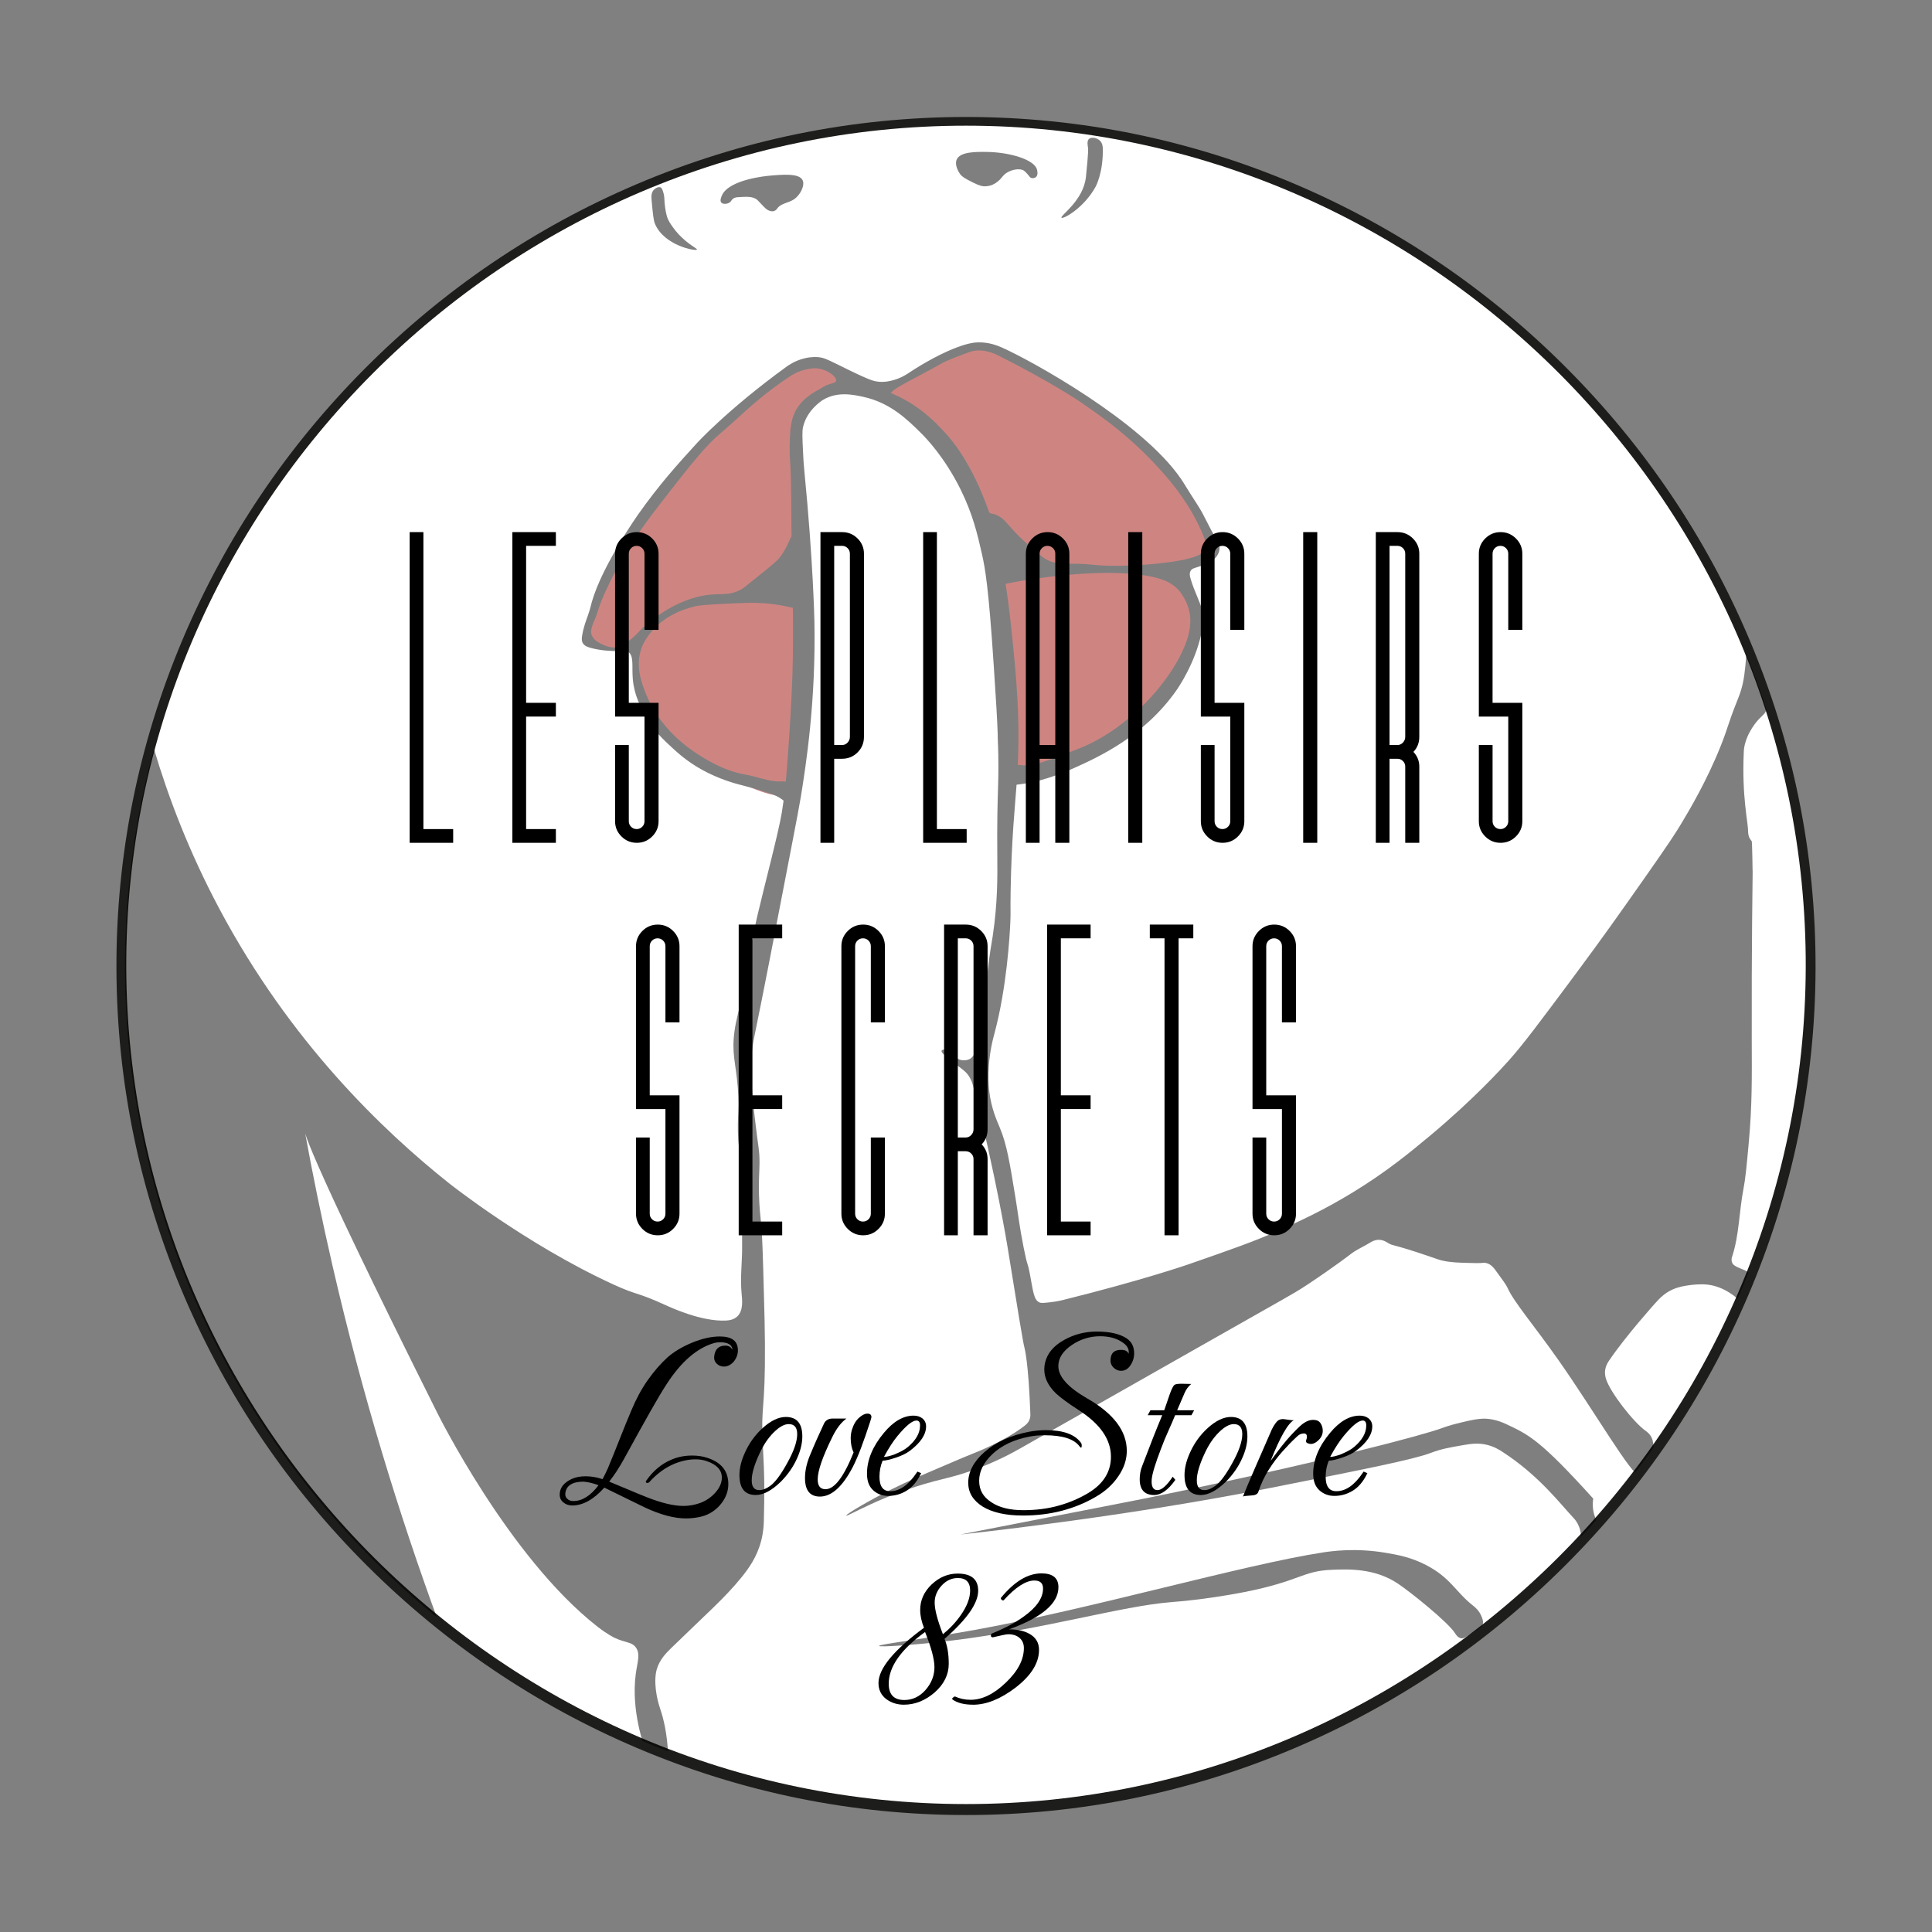 <?xml version="1.0" encoding="UTF-8"?>
<svg id="Calque_2" xmlns="http://www.w3.org/2000/svg" version="1.1" xmlns:xlink="http://www.w3.org/1999/xlink" viewBox="0 0 2048 2048">
  <rect x="0" y="0" width="2048" height="2048" fill="#808080" stroke="none"/>
  <!-- Generator: Adobe Illustrator 29.3.1, SVG Export Plug-In . SVG Version: 2.1.0 Build 151)  -->
  <defs>
    <style>
      .st0 {
        fill: #fff;
      }

      .st1 {
        fill: none;
      }

      .st2 {
        fill: #9e0b04;
      }

      .st3 {
        fill: #1d1d1b;
      }

      .st4 {
        clip-path: url(#clippath);
      }

      .st5 {
        opacity: .5;
      }
    </style>
    <clipPath id="clippath">
      <path class="st1" d="M1915.74,1026.89c-1.58,487.5-403.78,888.28-891.74,888.28S133.83,1514.35,132.26,1026.89c-1.58-489.73,401.73-894.16,891.94-894.05,490.03.11,893.13,404.42,891.55,894.05Z"/>
    </clipPath>
  </defs>
  <g>
    <path class="st3" d="M1024,1924c-120.43,0-237.67-23.87-348.46-70.95-106.89-45.42-203.13-110.34-286.05-192.96-82.92-82.61-148.17-178.58-193.96-285.25-47.45-110.56-71.71-227.61-72.1-347.92-.39-120.81,23.3-238.47,70.42-349.7,45.45-107.3,110.56-203.9,193.53-287.12,83.03-83.28,179.53-148.74,286.82-194.55,111.18-47.47,228.87-71.54,349.8-71.54h.2c120.96.03,238.68,24.13,349.87,71.65,107.25,45.84,203.71,111.3,286.7,194.58,82.92,83.21,148,179.79,193.42,287.06,47.09,111.21,70.77,228.84,70.38,349.62-.39,120.32-24.65,237.38-72.1,347.94-45.79,106.67-111.05,202.65-193.97,285.25-82.92,82.61-179.17,147.53-286.06,192.95-110.79,47.08-228.03,70.95-348.45,70.95ZM1024,152.71c-231.78,0-450.63,91.49-616.29,257.65-165.55,166.06-256.32,384.98-255.57,616.45,1.55,478.87,392.66,868.47,871.86,868.47s870.31-389.59,871.86-868.47l14.36.05-14.36-.05c.75-231.41-89.96-450.29-255.43-616.32-165.61-166.19-384.47-257.74-616.25-257.79h-.19Z"/>
    <path class="st0" d="M1914.16,1025.68c-1.57,486.63-403.06,886.7-890.16,886.7S135.42,1512.27,133.84,1025.68c-1.58-488.86,401.02-892.57,890.35-892.46,489.16.11,891.55,403.71,889.97,892.46Z"/>
    <g class="st4">
      <g class="st5">
        <path class="st2" d="M1268.87,659.05c-3.35-21.34-20.29-47.29-9.22-58.38,5.84-5.86,17-5.08,21.13-14.21,2.39-5.29,1.02-10.79,0-14.21-11.86-39.82-35.34-64.91-35.34-64.91-32.15-34.36-61.64-57.67-71.44-65.3-30.44-23.7-60.34-43.76-96.79-60.3-23.51-10.67-34.29-12.87-45.57-12.07-25.92,1.86-52.14,19.41-58.14,23.59-11.16,7.76-18.8,15.45-33.03,17.28-8.75,1.13-15.81-.49-21.1-1.7-8.84-2.03-12.99-4.64-38.82-17.5-13.56-6.75-15-7.32-17.67-7.68-14.73-2.02-27.42,7.41-33.8,12.29-42.59,32.56-63.76,55.31-63.76,55.31-30.58,32.85-45.86,49.27-59.5,66.52-18.81,23.79-35.88,45.39-50.36,73.29-10.89,20.99-11.29,28.17-21.51,45.32-3.06,5.14-5.12,10.6-9.22,21.51-2.77,7.36-4.14,12.04-2.3,16.9,1.61,4.28,4.95,6.71,7.07,8.26,2.15,1.57,7.5,4.98,17.13,5.57,15.58.95,22.93-6.68,27.27-3.07,3.8,3.15,1.14,11.47.1,16.94-3.52,18.5,5.76,34.56,17.96,55.65,20.76,35.9,53.05,51.86,83.35,66.83,22.18,10.96,51.17,25.29,63.95,14.18,8.11-7.04,6.25-21.31,5.57-27.24-6.76-59.11,15.41-56.79,12.18-155.43-2.71-82.75-12.56-147.24-12.56-147.24-3.38-22.12-8.33-49.82,7.68-72.21,1.19-1.66,17.7-24,45.32-26.12,9.62-.74,20.75.96,39.32,10.9,40.11,21.47,62.84,53.5,67.46,60.16,26.78,38.61,38.33,78.32,45.21,113.43,25.08,128.02-9.04,209.38,23.55,226.12,9.57,4.92,21.5.41,44.96-8.81,66.84-26.25,160.47-92.95,150.93-153.67Z"/>
        <g>
          <path d="M850.87,191.12c2.5,5.54-2.52,15.64-9.22,20.17-5.84,3.95-13.67,4.13-17.57,9.51-.45.62-1.5,2.21-3.46,2.88-2.62.91-5.31-.38-6.34-.86-2.04-.97-3.15-2.17-5.19-4.32-4.04-4.27-6.06-6.41-6.34-6.63-4.79-3.81-10.74-3.45-20.17-2.88-1.68.1-3.46.3-5.19,1.44-2.09,1.37-1.98,2.71-3.74,4.03-2.72,2.04-7.46,2.22-9.12.19-1.71-2.09.14-6.16.82-7.66,7.57-16.66,46.5-20.4,50.65-20.76,13.81-1.21,31.41-2.75,34.86,4.9Z"/>
          <path d="M1014.06,169.29c-2.13,5.17,1.28,12.08,3.98,15.59,2.28,2.95,5.87,4.78,13.06,8.45,7.53,3.84,10.67,4.15,12.52,4.17,3.97.05,7.1-1.11,8.03-1.48.54-.21,2.86-1.16,5.8-3.46,3.46-2.7,4.46-4.67,6.34-6.63,6.16-6.38,17.69-8.27,22.05-4.71.33.27,1.74,1.49,3.3,3.26,2.2,2.5,2.38,3.46,3.75,4.03,1.71.72,4.08.32,5.43-.96,2.28-2.16,1.26-6.43.96-7.68-2.54-10.64-28.78-18.49-53.2-18.82-11.23-.15-28.48-.38-32.02,8.23Z"/>
          <path d="M1161.51,197.74c-12.46,22.82-34.6,34.85-36.3,33.03-1.86-1.99,23.26-17.92,25.93-43.21,2.83-26.86,2.3-30.34,2.3-30.34-.5-3.3-1.47-7.86.96-9.99,2.67-2.34,8.78-1.17,11.93,2.27,2.44,2.66,2.62,6.16,2.66,7.72.71,25.5-7.49,40.52-7.49,40.52Z"/>
          <path d="M738.8,264.58c.66-1.29-13.37-7-25.16-23.24-3.05-4.21-5.45-7.57-6.88-12.74-1.1-3.95-2.42-11.79-2.54-18.5,0,0-.06-3.36-1.52-7.56-1.05-3.03-1.84-3.6-2.3-3.84-2.19-1.14-5.63.62-7.49,2.69-2.8,3.12-2.5,7.53-2.11,11.72,1.26,13.46,1.89,20.2,3.46,24.01,9.63,23.35,43.59,29.38,44.56,27.46Z"/>
        </g>
        <path d="M1292.68,582.61c.68-5.49-2.3-9.95-3.9-12.41-7.07-10.87-11.72-23.18-18.76-34.06-13.08-20.22-14.25-22.85-18.05-28.42-41.61-61.06-160.23-126.32-190.13-139.43-4.72-2.07-13.36-5.53-24.58-5.38-3.5.05-10.05.48-23.05,5.38-23.36,8.8-46.42,24.05-50.52,26.78-2.39,1.6-8.03,5.42-16.32,7.79-2.98.85-8.87,2.47-16.17,1.77-4.5-.43-7.9-1.59-16.09-5.23-9.98-4.44-17.5-8.31-28.81-13.83-10.01-4.89-13.29-6.34-18.44-6.91-1.27-.14-7.12-.73-14.98,1.15-10.03,2.41-16.95,7.3-19.59,9.22-62.24,45.23-94.7,80.88-94.7,80.88-20.23,22.21-39.73,43.63-62.42,75.82,0,0-37.6,53.36-48.76,92.2-.99,3.45-1.57,6.86-3.84,13.44-2.1,6.07-5.13,13.38-6.56,22.98-.34,2.28-.62,4.91.79,7.37,1.71,2.97,4.97,4.11,7.94,4.95,11.48,3.26,23.16,3.48,29.32,3.5,8.22.02,9.07-.31,10.75.77,6.44,4.12,3.83,15.24,4.99,28.81,1.45,16.92,8.04,29.11,13.06,38.41,8.72,16.15,19.4,25.96,29.19,34.95,5.71,5.24,15.64,14.26,30.73,22.66,18.13,10.1,35.56,14.79,40.5,16.05,16,4.08,20.85,5.69,30.56,8.92,5.98,1.99,9.52,3.38,13.44,6.15,5.38,3.79,6.49,6.63,8.45,6.15,4.3-1.05,7.03-16.68.61-22.37-3.01-2.66-7.16-2.39-9.41-2.31-12.88.48-25.26-5.21-37.98-7.33-23.24-3.87-43.96-17.43-51.16-22.15-9.23-6.04-39.84-26.65-54.54-64.53-4.34-11.17-10.89-28.77-4.23-47.24,2.27-6.31,5.31-10.56,7.68-13.83,15.7-21.64,39.77-28.17,47.78-30.22,6.82-1.75,16.79-2.23,36.73-3.19,17.26-.83,26.06-1.26,38.03-.38,27.49,2.01,31.88,7.98,38.03,3.46,5.98-4.4,2.92-25.66-3.46-67.99-.33-2.2-1.21-7.71-3.46-8.07-3.4-.53-5.06,11.46-14.6,23.81-3.17,4.1-10.09,9.71-23.81,20.74-9.83,7.91-14.74,11.86-16.13,12.68-16.24,9.56-24.22,2.56-48.4,8.83-3.12.81-19.63,5.24-36.87,16.9-10.09,6.82-16.07,10.87-22.66,18.05-2.11,2.3-6.39,7.23-13.44,12.29-4.54,3.26-7.18,5.11-11.29,5.86-6.63,1.2-12.15-1.34-16.8-3.49-4.91-2.26-6.95-4.45-8.01-5.83-.83-1.08-2.26-2.98-2.69-5.76-.14-.93-.25-2.45.77-6.15,1.12-4.08,2.26-5.94,3.85-9.9,1.53-3.8,2.19-6.36,2.64-7.78,7.84-24.63,27.75-58.11,27.75-58.11,15.37-25.83,28.96-43.22,56.02-77.85,20.65-26.43,29.42-35.8,34.95-41.48,9.96-10.24,6.31-5.32,39.12-35.36,0,0,21.68-19.85,46.15-35.7,2.1-1.36,7.85-5.01,16.13-6.91,4.18-.96,10.09-2.25,16.9-.38,7.88,2.15,16.27,8.32,15.36,12.29-.8,3.49-8.02,1.89-17,8.74-2.23,1.71-4.15,3.86-7.97,8.16-3.59,4.04-7.27,8.19-10.75,13.83-1,1.62-4.7,7.77-7.68,17.28-2.56,8.17-4.15,17.45-4.27,36.3-.04,6.98.05,25.62,3.89,54.35,1.54,11.53,3.71,27.75,4.99,27.66,1.65-.12,2.35-27-.77-56.08-2.63-24.5-5.24-25.13-4.61-38.03.46-9.39,2.04-41.85,24.2-55.31,11.75-7.14,25.73-6.78,35.34-6.53,2.3.06,12.42.41,23.81,3.84,0,0,44.05,19.82,96.3,93.13,1.42,1.99,2.19,3.1,2.2,3.1,0,0,.01,0,.01,0-.03.01-22.61-53.88-66.54-80.38-8.11-4.89-14.24-7.22-14.69-12.39-.72-8.27,14.06-12.88,56.46-36.59,0,0,6.48-3.62,26.79-10.95,2.37-.86,6.43-2.28,11.81-2.3,4.34-.02,7.88.87,10.08,1.44,5.1,1.32,8.77,3.13,10.06,3.78,58.29,29.33,87.88,49.8,87.88,49.8,20.03,13.86,41.05,28.53,65.28,51.98,2.77,2.68,10.79,10.52,20.58,21.48,11.76,13.18,28.79,33.92,41.48,62.23,5.82,12.97,5.77,16.49,4.7,19.4-1.71,4.67-7.38,11.51-52.81,16.04-8.99.9-17.12,1.46-25.03,1.76-43.24,1.64-38.61-2.34-67.74-1.76-4.97.1-16.06.45-26.12-6.42-.88-.6-1.62-1.17-3.61-2.85-11.27-9.49-22.29-18.77-33.45-31.83-2.85-3.33-6.22-7.5-12.29-10.37-4.72-2.23-5.32-.95-8.23-2.79-6.06-3.82-5.34-10.53-10.98-22.57-2-4.26-4.02-7.54-5.38-9.6,8.42,75.87,13.33,83.61,23.14,99.1.24.38,6.05,9.51,6.05,9.51,0,0,12.74-2.49,13.25-2.59,19.26-3.76,106-17.7,153.55-4.03,4.94,1.42,12.85,4.11,19.88,10.95,0,0,9.27,9.01,12.68,24.2,7.18,31.96-25.44,72.4-33.03,81.81-4.06,5.03-36.69,44.69-83.47,63.13-32.35,12.76-48.53,19.14-60.47,17.91-2.53-.26-11.26-1.37-14.31,3.07-3.77,5.5,1.92,18.43,1.92,18.44,0,0,15.17-2.11,16.52-2.3,11.62-1.65,31.95-7.86,49.55-15.75,25.92-11.62,74.94-33.6,109.35-82.52,2.24-3.18,19.7-28.47,26.63-60.36,2.05-9.43,3.05-14.28,1.92-20.74-1.92-11.01-9.17-23.03-13.44-38.03-.49-1.72-1.46-5.3.32-8.11,1.44-2.27,3.81-2.65,8.51-4.18,6.67-2.17,10.7-3.48,14.21-6.15,1.04-.79,6.85-5.21,7.68-11.91Z"/>
        <path d="M1851.16,692.47c3.84,9.73,7.68,19.46,11.52,29.19,1.62,5.54,3.12,9.97,4.23,13.06,1.1,3.07,1.76,4.99,3.07,8.83,2.16,6.3,2.34,7.04,2.3,8.07-.13,4.17-3.56,6.36-7.68,10.56-1.03,1.05-13.14,13.98-15.75,30.73-.21,1.32-.27,2.27-.38,4.8-2.11,47.07,4.58,73.71,4.61,83.73,0,.93-.04,4.06,1.73,7.3.83,1.52,1.73,2.45,2.03,2.78.69.77.9,35.19,1.05,31.98,0,0-1.25,85.23-.96,178.99.13,39.99.49,69.12-3.26,109.85-2.29,24.78-3.43,37.17-5.57,48.2-4.6,23.75-4.43,48.6-11.98,71.58-.19.57-1.03,2.89-.28,5.5,0,0,.31,1.06.93,2.04,2.45,3.87,13.21,6.04,16.47,9.05,3.23,2.98,3.73,11.07-6.48,32.43-5.27-5.28-18.81-17.46-36.87-19.4-7.82-.84-16.45.25-18.82.58-4.6.64-11.23,1.56-18.01,4.58-9,4-14.28,9.92-18.86,15.01,0,0-30.82,34.22-48.59,60.5-1.21,1.78-3.82,5.75-4.22,11.24-.08,1.1-.21,4.12,1.01,8.02,4.52,14.39,29.12,45.88,42,55.06,1.08.77,4.5,3.11,6.53,7.49.85,1.83,1.11,3.37,1.5,5.65.7,4.05,1.26,7.35.42,11.44-.48,2.33-1.61,7.83-6.34,10.95-1.52,1-3,1.48-4.03,1.73.03,1.3-.11,3.25-1.15,5.19-1.44,2.68-3.82,3.93-4.03,4.03-6.38,3.09-47.29-67.31-84.69-120.61-26.1-37.19-48.03-62.55-54.54-77.4-1.4-3.19-5.22-8.4-12.87-18.82-1.7-2.32-4.73-6.33-9.69-7.49-2.12-.5-3.55-.23-6.29,0-1.99.16-6.24.05-14.74-.19-8.28-.23-16.25-.45-24.97-2.3-3.92-.83-4.7-1.3-16.13-5.19-38.54-13.1-36.48-10.13-42.06-13.64-1.56-.98-5.3-3.46-10.27-3.31-4.16.13-7.21,2.04-8.93,3.11-6.63,4.13-14,7.12-20.17,11.91,0,0-16.56,12.88-45.71,32.26-9.49,6.31-16.42,10.27-27.75,16.71-65.49,37.22-114.87,65.02-140.44,79.65-7.63,4.37-50.36,28.6-135.83,77.06-8.52,4.83-27.87,15.68-55.31,25.06-15.42,5.27-23.38,6.66-36.3,10.08-55.9,14.81-92.73,38.09-93.55,36.49-.66-1.29,23.76-15.81,49.19-28.43,16.31-8.09,30.88-14.34,50.32-22.66,20.51-8.79,30.77-13.18,36.49-15.36,0,0,31.84-12.15,53.49-29.1,1.71-1.34,3.5-3.17,4.61-5.76,1.14-2.67,1.1-5.09,1.07-6.11-2.02-56.13-6.25-70.52-6.25-70.52-1.47-5.01-6.94-38.77-17.86-106.3,0,0-12.58-77.78-36.59-171.12-.58-2.26-1.81-6.79-5.19-11.52-2.92-4.1-5.53-5.65-12.39-10.95-10.76-8.32-16.75-12.94-15.84-14.98.65-1.46,4.86-1.57,8.07-.29,5.37,2.14,5.38,7.13,10.37,9.51,0,0,4.28,2.04,9.79.29,8.13-2.58,10.88-16.37,13.68-35.48,4.75-32.44,5.35-50.87,9.92-80.94,1.3-8.58,1.27-7.17,2.33-14.27,5.46-36.36,5.05-64.53,4.9-84.21-.61-78.5,2.43-71.29.58-126.47-.7-20.92-1.91-39.3-4.32-76.05-5.49-83.63-9.11-103.55-12.68-119.26-4.63-20.42-9.61-41.7-22.47-67.7-17.26-34.87-37.32-55.21-41.77-59.63-15.1-15-33.14-32.46-61.36-38.6-10.91-2.38-27.52-5.99-42.96,3.37-.77.47-17.05,10.66-20.99,28.9-.97,4.48-.66,11.4,0,25.06.42,8.77.63,13.15,1.44,21.32,9.36,94.87,10.66,159.02,10.66,159.02,1.72,85-9.1,153.69-14.4,186.39-1.49,9.17-4.45,24.55-10.37,55.31-19.18,99.59-29.25,151.9-38.56,197.04-.6,2.92-1.51,7.29-2.35,13.26-2.19,15.5-2.47,31.23,2.3,73.17,3.81,33.48,5.31,34.97,5.19,49.55-.09,10.57-.94,17.19-.58,32.26.34,14.22,1.46,23.57,2.3,32.26,1.29,13.23,1.82,32.83,2.88,72.02.7,25.73,1.05,38.6,1.15,54.73.47,71.68-4.53,65.6-2.3,106.01,2.11,38.35,1.79,52.65,1.15,81.24-.09,4.23-.32,12.07-2.88,21.89-4.5,17.24-13.25,29.3-21.32,39.18-17.72,21.68-35.57,36.98-73.27,73.64-6.26,6.09-12.8,12.6-16.03,23.16-.3.98-.56,1.94-.75,3.01-2.99,16.63,3.25,35.73,4.2,38.48,3.74,10.79,7.57,26.57,8.64,49.55-4.53-1.26-9.14-2.6-13.83-4.03-3.72-1.13-7.37-2.29-10.95-3.46h0s-14.9-38.7-9.59-78.58c1.66-12.49,5.57-22.12-.78-29.17-4.37-4.85-9.96-3.62-21.89-9.22,0,0-7.26-3.41-17.84-11.66-94.02-73.35-169.98-226.86-169.98-226.86-147.71-295.42-140.58-299.6-140.58-299.6,8.52,46.93,18.38,95.1,29.75,144.4,31.67,137.35,70.4,263.02,111.99,376.44-22.79-18.84-53.5-45.94-87-81.24-52.61-55.43-148.58-158.55-205.69-324.95-13.2-38.47-60.35-185.16-38.03-375.08,7.02-59.73,19.16-108.81,29.38-143.46,14.98,50.52,36.77,108.21,69.05,168.92,75.27,141.59,173.38,235.41,243.8,291.43,0,0,81.32,64.61,174,107.16,26.12,11.99,24.2,7.65,55.31,21.89,6.04,2.76,38.19,17.61,63.85,16.41,2.96-.14,8.23-.6,12.21-4.31,6.73-6.27,5.29-17.67,4.61-24.77-1.61-16.83.82-33.8.58-50.7-.57-40,3.36-46.47,0-77.78-1.24-11.53-1.64-9.36-2.99-21.89-3.77-34.98.82-38.45-1.62-67.99-2.13-25.92-6.71-35.84-3.46-59.34.98-7.08,2.23-12.26,2.88-14.98,10.5-43.95,9.94-58.5,21.32-107.16,7.72-33.02,22.32-87.68,25.93-109.47,1.66-10.07,2.88-20.17,2.88-20.17.19-1.61,1.09-9.15,1.85-18.41,5.44-67,6.64-110.7,6.64-110.7,1.12-40.66.41-74.33-.99-141.68-.59-28.04.13-56.13-1.73-84.12-.09-1.32-.48-7.04-.29-14.69.27-11.02.55-22.43,4.32-31.98,6.69-16.93,23.19-25.03,27.94-27.37,24.35-11.95,49.45-4.13,64.53.58,35.43,11.05,56.92,33.82,67.7,45.52,8.6,9.34,28.09,32.32,46.09,82.1,4.13,11.43,16.19,46.42,24.49,126.75,5.14,49.8,10.17,98.54,5.76,160.46-1.78,24.92-5.75,61.34-6.63,117.82-.35,22.41.23,19.74-.29,31.69-.63,14.5-3.68,69.15-16.8,118.11-1.49,5.55-5.85,21.26-6.34,42.06-.24,10.23.55,17.38.77,19.21,2.18,18.56,8.2,31.6,11.14,38.6,7.47,17.77,10.61,37.14,16.9,75.86,2.78,17.1,3.85,28.31,8.45,51.47,4.51,22.74,3.56,12.36,6.53,27.66,3.46,17.81,4,28.01,10.43,30.51,2.01.78,5.29.4,11.84-.36,6.59-.76,11.44-1.95,12.1-2.11,85.28-21.15,133.28-37.83,133.28-37.83,46.22-16.07,69.33-24.1,95.45-35.72,20.91-9.3,47.41-21.2,79.89-41.1,35.5-21.75,59.7-41.75,81.05-59.54,46.5-38.74,77.11-72.56,83.35-79.51,15.38-17.12,33.5-41.46,69.73-90.14,30.05-40.37,49.01-67.35,74.12-103.06,27.23-38.74,33.66-48.86,39.73-58.97,8.15-13.59,26.57-44.53,41.32-81.42,7.84-19.61,7.82-23.8,17.28-47.44,1.44-3.59,3.07-7.58,4.59-12.71,0,0,.82-2.81,1.53-5.86,2.66-11.38,3.73-30.12,3.86-32.51Z"/>
        <path d="M1688.88,1588.58c-55.98-61.94-68.05-67.6-92.18-78.93-10.2-4.79-17.94-5.57-21.32-5.76-3.68-.21-9.35-.14-24.2,3.46-9.78,2.37-14.67,3.55-23.79,6.89-17.95,6.57-122.02,35.03-311.54,73.77,0,0-14.39,2.94-197.62,38.6,0,0,168.1-17.47,327.23-49.09,101.78-20.22,152.67-30.34,171.14-37.34,11.1-4.21,18.94-5.58,34.63-8.32,8.54-1.49,16-2.38,24.72-.33,7.82,1.84,13.25,5.25,16.71,7.49,38.89,25.25,61.08,54.94,76.05,70.87,1.23,1.31,3.48,4.26,5.19,8.64,2.49,6.39,2.23,12.37,1.73,16.13,3.28-2.38,7.11-5.58,10.95-9.79,3.15-3.46,5.6-6.83,7.49-9.79-1.96-3.29-4.72-8.95-5.47-16.42-.4-3.94-.14-7.39.29-10.08Z"/>
        <path d="M1571.92,1721.38c.54-2.55-.22-4.65-1.15-7.2-2.53-6.92-7.74-10.94-9.22-12.1-18.71-14.66-23.76-29.67-50.13-43.21-16.04-8.24-29.69-10.66-42.73-12.87-31.85-5.39-57.46-1.71-66.16-.38-83.62,12.81-245.7,59.79-368.33,82.01-52.84,9.57-102.6,15.32-102.38,17.09.19,1.56,38.7-.95,77.78-5.76,98.79-12.17,178.51-36.32,231.8-40.63,2.9-.23,14.31-1.1,29.73-3.01,3.04-.38,24.7-3.08,47.86-7.65,59.4-11.7,61.26-22.35,92.76-23.62,17.53-.71,45.16-1.83,69.71,14.4,13.35,8.82,53.84,41.32,61.07,53.01.57.93,2.73,4.63,6.34,5.19,2.34.36,4.18-.77,7.49-2.88,13.75-8.76,15.05-10.02,15.56-12.39Z"/>
      </g>
    </g>
  </g>
  <g id="Colonna_Bold">
    <path d="M480.38,893.42h-46.11v-329.36h14.56v314.8h31.55v14.56Z"/>
    <path d="M589.25,893.42h-46.11v-329.36h46.11v14.56h-31.55v166.41h31.55v14.56h-31.55v119.26h31.55v14.56Z"/>
    <path d="M691.35,886.66c-4.51,4.51-9.94,6.76-16.29,6.76s-11.79-2.25-16.3-6.76c-4.51-4.51-6.76-9.88-6.76-16.12v-80.78h14.56v80.78c0,2.31.81,4.28,2.43,5.89,1.61,1.62,3.58,2.43,5.89,2.43s4.27-.81,5.89-2.43c1.61-1.61,2.43-3.58,2.43-5.89v-110.94h-31.2v-172.65c0-6.24,2.25-11.61,6.76-16.12,4.51-4.51,9.94-6.76,16.3-6.76s11.79,2.25,16.29,6.76c4.51,4.51,6.76,9.88,6.76,16.12v80.78h-14.91v-80.78c0-2.31-.81-4.27-2.43-5.89-1.62-1.61-3.59-2.43-5.89-2.43s-4.28.81-5.89,2.43c-1.62,1.62-2.43,3.59-2.43,5.89v158.09h31.55v125.5c0,6.24-2.25,11.61-6.76,16.12Z"/>
    <path d="M884.28,893.42h-14.56v-329.36h22.88c6.47,0,11.96,2.25,16.47,6.76,4.51,4.51,6.76,9.88,6.76,16.12v194.15c0,6.47-2.25,11.96-6.76,16.47-4.51,4.51-10,6.76-16.47,6.76h-8.32v89.1ZM884.28,789.76h8.32c2.31,0,4.27-.87,5.89-2.6,1.61-1.73,2.43-3.75,2.43-6.07v-194.15c0-2.31-.81-4.27-2.43-5.89-1.62-1.61-3.59-2.43-5.89-2.43h-8.32v211.14Z"/>
    <path d="M1024.7,893.42h-46.11v-329.36h14.56v314.8h31.55v14.56Z"/>
    <path d="M1094.21,570.82c4.51-4.51,9.94-6.76,16.29-6.76s11.79,2.25,16.29,6.76c4.51,4.51,6.76,9.88,6.76,16.12v306.48h-14.91v-89.1h-16.64v89.1h-14.56v-306.48c0-6.24,2.25-11.61,6.76-16.12ZM1102.01,789.76h16.64v-202.82c0-2.31-.81-4.27-2.43-5.89-1.62-1.61-3.59-2.43-5.89-2.43s-4.28.81-5.89,2.43c-1.62,1.62-2.43,3.59-2.43,5.89v202.82Z"/>
    <path d="M1195.96,893.42v-329.36h14.91v329.36h-14.91Z"/>
    <path d="M1312.28,886.66c-4.51,4.51-9.94,6.76-16.29,6.76s-11.79-2.25-16.29-6.76c-4.51-4.51-6.76-9.88-6.76-16.12v-80.78h14.56v80.78c0,2.31.81,4.28,2.43,5.89,1.61,1.62,3.58,2.43,5.89,2.43s4.27-.81,5.89-2.43c1.62-1.61,2.43-3.58,2.43-5.89v-110.94h-31.2v-172.65c0-6.24,2.25-11.61,6.76-16.12,4.51-4.51,9.94-6.76,16.29-6.76s11.79,2.25,16.29,6.76c4.51,4.51,6.76,9.88,6.76,16.12v80.78h-14.91v-80.78c0-2.31-.81-4.27-2.43-5.89-1.62-1.61-3.59-2.43-5.89-2.43s-4.28.81-5.89,2.43c-1.62,1.62-2.43,3.59-2.43,5.89v158.09h31.55v125.5c0,6.24-2.25,11.61-6.76,16.12Z"/>
    <path d="M1381.45,893.42v-329.36h14.91v329.36h-14.91Z"/>
    <path d="M1504.52,893.42h-14.91v-80.78c0-2.31-.81-4.27-2.43-5.89-1.62-1.61-3.59-2.43-5.89-2.43h-8.32v89.1h-14.56v-329.36h22.88c6.47,0,11.96,2.25,16.47,6.76,4.51,4.51,6.76,9.88,6.76,16.12v194.15c0,6.24-2.08,11.56-6.24,15.95,4.16,4.39,6.24,9.59,6.24,15.6v80.78ZM1472.97,789.76h8.32c2.31,0,4.27-.87,5.89-2.6,1.62-1.73,2.43-3.75,2.43-6.07v-194.15c0-2.31-.81-4.27-2.43-5.89-1.62-1.61-3.59-2.43-5.89-2.43h-8.32v211.14Z"/>
    <path d="M1606.97,886.66c-4.51,4.51-9.94,6.76-16.29,6.76s-11.79-2.25-16.29-6.76c-4.51-4.51-6.76-9.88-6.76-16.12v-80.78h14.56v80.78c0,2.31.81,4.28,2.43,5.89,1.61,1.62,3.58,2.43,5.89,2.43s4.27-.81,5.89-2.43c1.62-1.61,2.43-3.58,2.43-5.89v-110.94h-31.2v-172.65c0-6.24,2.25-11.61,6.76-16.12,4.51-4.51,9.94-6.76,16.29-6.76s11.79,2.25,16.29,6.76c4.51,4.51,6.76,9.88,6.76,16.12v80.78h-14.91v-80.78c0-2.31-.81-4.27-2.43-5.89-1.62-1.61-3.59-2.43-5.89-2.43s-4.28.81-5.89,2.43-2.43,3.59-2.43,5.89v158.09h31.55v125.5c0,6.24-2.25,11.61-6.76,16.12Z"/>
    <path d="M713.54,1302.7c-4.51,4.51-9.94,6.76-16.29,6.76s-11.79-2.25-16.3-6.76c-4.51-4.51-6.76-9.88-6.76-16.12v-80.78h14.56v80.78c0,2.31.81,4.28,2.43,5.89,1.61,1.62,3.58,2.43,5.89,2.43s4.27-.81,5.89-2.43c1.61-1.61,2.43-3.58,2.43-5.89v-110.94h-31.2v-172.65c0-6.24,2.25-11.61,6.76-16.12,4.51-4.51,9.94-6.76,16.3-6.76s11.79,2.25,16.29,6.76c4.51,4.51,6.76,9.88,6.76,16.12v80.78h-14.91v-80.78c0-2.31-.81-4.27-2.43-5.89-1.62-1.61-3.59-2.43-5.89-2.43s-4.28.81-5.89,2.43c-1.62,1.62-2.43,3.59-2.43,5.89v158.09h31.55v125.5c0,6.24-2.25,11.61-6.76,16.12Z"/>
    <path d="M829.16,1309.46h-46.11v-329.36h46.11v14.56h-31.55v166.41h31.55v14.56h-31.55v119.26h31.55v14.56Z"/>
    <path d="M931.26,1302.7c-4.51,4.51-9.94,6.76-16.29,6.76s-11.79-2.25-16.3-6.76c-4.51-4.51-6.76-9.88-6.76-16.12v-283.6c0-6.24,2.25-11.61,6.76-16.12,4.51-4.51,9.94-6.76,16.3-6.76s11.79,2.25,16.29,6.76c4.51,4.51,6.76,9.88,6.76,16.12v80.78h-14.91v-80.78c0-2.31-.81-4.27-2.43-5.89-1.62-1.61-3.59-2.43-5.89-2.43s-4.28.81-5.89,2.43c-1.62,1.62-2.43,3.59-2.43,5.89v283.6c0,2.31.81,4.28,2.43,5.89,1.61,1.62,3.58,2.43,5.89,2.43s4.27-.81,5.89-2.43c1.61-1.61,2.43-3.58,2.43-5.89v-80.78h14.91v80.78c0,6.24-2.25,11.61-6.76,16.12Z"/>
    <path d="M1046.88,1309.46h-14.91v-80.78c0-2.31-.81-4.27-2.43-5.89-1.62-1.61-3.59-2.43-5.89-2.43h-8.32v89.1h-14.56v-329.36h22.88c6.47,0,11.96,2.25,16.47,6.76,4.51,4.51,6.76,9.88,6.76,16.12v194.15c0,6.24-2.08,11.56-6.24,15.95,4.16,4.39,6.24,9.59,6.24,15.6v80.78ZM1015.33,1205.8h8.32c2.31,0,4.27-.87,5.89-2.6,1.61-1.73,2.43-3.75,2.43-6.07v-194.15c0-2.31-.81-4.27-2.43-5.89-1.62-1.61-3.59-2.43-5.89-2.43h-8.32v211.14Z"/>
    <path d="M1156.09,1309.46h-46.11v-329.36h46.11v14.56h-31.55v166.41h31.55v14.56h-31.55v119.26h31.55v14.56Z"/>
    <path d="M1264.95,980.1v14.56h-15.6v314.8h-14.91v-314.8h-15.6v-14.56h46.11Z"/>
    <path d="M1367.05,1302.7c-4.51,4.51-9.94,6.76-16.29,6.76s-11.79-2.25-16.29-6.76c-4.51-4.51-6.76-9.88-6.76-16.12v-80.78h14.56v80.78c0,2.31.81,4.28,2.43,5.89,1.61,1.62,3.58,2.43,5.89,2.43s4.27-.81,5.89-2.43c1.62-1.61,2.43-3.58,2.43-5.89v-110.94h-31.2v-172.65c0-6.24,2.25-11.61,6.76-16.12,4.51-4.51,9.94-6.76,16.29-6.76s11.79,2.25,16.29,6.76c4.51,4.51,6.76,9.88,6.76,16.12v80.78h-14.91v-80.78c0-2.31-.81-4.27-2.43-5.89-1.62-1.61-3.59-2.43-5.89-2.43s-4.28.81-5.89,2.43c-1.62,1.62-2.43,3.59-2.43,5.89v158.09h31.55v125.5c0,6.24-2.25,11.61-6.76,16.12Z"/>
  </g>
  <g id="Carattere_Regular">
    <path d="M727.12,1609.59c-6.31,0-13.12-.99-20.45-2.96-7.33-1.97-15.17-4.93-23.52-8.86l-42.55-20.8c-11.35,12.61-22.69,18.91-34.04,18.91-3.63,0-6.78-1.1-9.46-3.31-2.52-2.05-3.78-4.81-3.78-8.27,0-7.09,4.25-12.61,12.76-16.55,4.1-1.89,8.98-2.84,14.66-2.84s11.58.94,17.26,2.84l.71.24c.95-1.73,1.89-3.58,2.84-5.55.95-1.97,1.89-3.98,2.84-6.03,4.25-10.24,8.39-20.48,12.41-30.73,4.02-10.24,8.16-20.41,12.41-30.49,5.04-12.13,10.83-22.85,17.37-32.15,6.54-9.3,13.51-17.33,20.92-24.11,6.77-5.99,15.44-11.19,26-15.6,10.71-4.41,20.56-6.62,29.55-6.62,12.76,0,19.15,4.88,19.15,14.65,0,4.25-1.42,8.2-4.25,11.82-3.15,3.63-6.7,5.44-10.64,5.44-3,0-5.6-1.1-7.8-3.31-2.05-2.2-2.84-4.88-2.36-8.04.95-7.25,4.88-10.87,11.82-10.87,3.46,0,5.99,1.5,7.56,4.49-.47-5.36-4.89-8.04-13.24-8.04-2.05,0-4.02.24-5.91.71-18.44,5.2-35.46,19.94-51.06,44.2-3.94,5.99-9.61,15.52-17.02,28.6-7.41,13.08-16.63,29.7-27.66,49.88-5.2,9.45-10.48,17.57-15.84,24.35,6.62,2.68,13.24,5.44,19.86,8.27,6.62,2.84,13.32,5.6,20.09,8.27,15.6,6.15,28.52,9.22,38.77,9.22,3.15,0,6.18-.28,9.1-.83,2.91-.55,5.71-1.3,8.39-2.24,6.46-2.37,11.98-6.15,16.55-11.35,4.41-5.04,6.62-10.24,6.62-15.6,0-8.04-5.36-13.87-16.07-17.49-1.74-.63-3.59-1.1-5.55-1.42-1.97-.31-4.06-.47-6.26-.47-7.25,0-14.74,1.58-22.46,4.73-4.89,2.05-9.54,4.69-13.95,7.92-4.41,3.23-8.59,7.05-12.53,11.46-.63.63-1.26.95-1.89.95-1.26,0-1.89-.47-1.89-1.42,0-.31.08-.55.24-.71,7.41-10.71,16.46-18.28,27.18-22.69,6.62-2.84,13.86-4.25,21.75-4.25,5.83,0,11.11.79,15.84,2.36,14.97,4.73,22.46,14.03,22.46,27.89,0,7.56-2.6,14.57-7.8,21.04-2.68,3.31-5.75,6.1-9.22,8.39-3.47,2.28-7.41,3.98-11.82,5.08-2.68.63-5.36,1.1-8.04,1.42-2.68.31-5.36.47-8.04.47ZM607.74,1591.16c9.46,0,18.36-5.6,26.71-16.78-3-1.1-5.83-1.97-8.51-2.6-2.68-.63-5.28-1.02-7.8-1.18-11.82.16-18.12,4.41-18.91,12.76v.71c0,1.89.71,3.46,2.13,4.73,1.57,1.57,3.7,2.37,6.38,2.37Z"/>
    <path d="M801.1,1584.77c-11.5,0-17.26-7.01-17.26-21.04,0-6.93,1.65-14.26,4.96-21.98,4.73-11.19,11.42-20.64,20.09-28.37,8.51-7.56,16.55-11.34,24.11-11.34,11.66,0,17.49,6.85,17.49,20.56,0,7.09-1.74,14.58-5.2,22.46-4.1,9.45-10.01,18.05-17.73,25.76-9.61,9.3-18.44,13.95-26.47,13.95ZM804.88,1579.57c3.62,0,7.48-1.5,11.58-4.49,5.2-3.78,11.11-11.66,17.73-23.64,7.25-12.92,10.87-23.32,10.87-31.2,0-7.09-3-10.64-8.98-10.64-4.73,0-10.09,3-16.07,8.98-5.83,5.83-10.8,13.24-14.89,22.22-5.52,11.82-8.27,21.27-8.27,28.37s2.68,10.4,8.04,10.4Z"/>
    <path d="M869.17,1586.43c-10.56,0-15.84-6.54-15.84-19.62,0-7.41,1.66-15.21,4.96-23.4,2.52-6.15,5.08-12.13,7.68-17.97,2.6-5.83,5.16-11.42,7.68-16.78,1.73-3.31,4.81-4.96,9.22-4.96h14.42c-2.84,2.05-5.52,4.73-8.04,8.04-2.52,3.31-4.89,7.25-7.09,11.82-10.25,20.8-15.36,35.69-15.36,44.68,0,6.94,2.76,10.4,8.27,10.4,9.46,0,19.38-13,29.78-39-2.05-4.25-3.07-9.3-3.07-15.13,0-2.84.39-5.67,1.18-8.51,1.73-5.83,4.33-10.24,7.8-13.24,3.15-2.83,6.06-4.25,8.75-4.25,2.84,0,4.25,1.26,4.25,3.78l-1.18,4.25c-3.47,10.72-6.74,20.13-9.81,28.25-3.07,8.12-6.03,14.93-8.86,20.45-10.87,20.8-22.46,31.2-34.75,31.2Z"/>
    <path d="M941.5,1585.72c-6.15,0-11.43-1.97-15.84-5.91-2.36-2.2-4.06-4.77-5.08-7.68-1.03-2.91-1.54-6.26-1.54-10.04,0-14.5,5.99-28.92,17.97-43.26,10.08-12.13,20.56-18.2,31.44-18.2,3.62,0,6.7.94,9.22,2.83,2.68,2.21,4.02,5.05,4.02,8.51,0,8.67-5.75,17.34-17.26,26-3.63,2.68-8.43,5.05-14.42,7.09-6.62,2.21-11.43,3.31-14.42,3.31-2.21,5.36-3.31,11.03-3.31,17.02,0,10.25,3.78,15.36,11.35,15.36,9.93,0,19.23-6.46,27.89-19.38l.94-1.42,4.02,1.65-.71,1.42c-3.94,7.88-8.91,13.63-14.89,17.26-5.99,3.63-12.45,5.44-19.38,5.44ZM937.01,1544.35c2.68,0,6.38-.86,11.11-2.6,2.68-1.1,5.24-2.28,7.68-3.55,2.44-1.26,4.61-2.68,6.5-4.25,8.66-7.25,13-14.89,13-22.93,0-3.46-1.26-5.2-3.78-5.2-4.41,0-11.11,5.44-20.09,16.31-4.57,5.52-9.38,12.92-14.42,22.22Z"/>
    <path d="M1084.27,1606.52c-17.96,0-32.15-3.15-42.55-9.45-10.25-6.46-15.36-14.89-15.36-25.29,0-11.5,5.67-22.3,17.02-32.38,12.13-10.71,28.05-17.96,47.75-21.75,2.68-.47,5.51-.86,8.51-1.18,2.99-.31,5.99-.47,8.98-.47,18.28,0,30.65,4.41,37.11,13.24.63.79.95,1.81.95,3.07,0,2.52-.71,2.92-2.13,1.18-5.67-8.04-18.05-12.06-37.11-12.06-5.99,0-11.35.47-16.07,1.42-16.55,3.15-29.71,9.38-39.47,18.67-9.3,8.83-13.95,18.2-13.95,28.13s4.25,17.02,12.76,22.69c8.35,5.67,19.7,8.51,34.04,8.51,13.55,0,26.08-1.62,37.58-4.85,11.5-3.23,22.06-7.76,31.67-13.59,15.76-9.61,23.64-22.37,23.64-38.29,0-18.28-11.43-34.75-34.27-49.4-5.83-3.78-10.72-7.13-14.65-10.04-3.94-2.92-7.01-5.4-9.22-7.45-8.36-8.04-12.53-16.55-12.53-25.53,0-2.37.24-4.57.71-6.62,2.2-10.24,9.06-18.51,20.57-24.82,10.56-5.83,21.98-8.75,34.27-8.75,14.02,0,24.66,2.45,31.91,7.33,5.2,3.47,7.8,8.75,7.8,15.84,0,4.57-1.34,8.83-4.02,12.76-2.52,3.78-5.83,5.67-9.93,5.67-3,0-5.67-1.18-8.04-3.55-2.05-2.05-3.07-4.49-3.07-7.33,0-7.56,3.7-11.34,11.11-11.34,4.41,0,7.09,1.42,8.04,4.25.79-4.25-.87-7.96-4.96-11.11-6.46-5.04-14.89-7.56-25.29-7.56s-20.8,3.07-29.78,9.22c-9.61,6.46-14.42,13.95-14.42,22.46,0,11.03,10.08,22.38,30.26,34.04,28.21,16.07,42.31,34.67,42.31,55.78,0,9.3-3,18.28-8.98,26.95-5.99,8.83-13.94,16.07-23.87,21.75-22.69,13.24-48.46,19.86-77.3,19.86Z"/>
    <path d="M1223.5,1584.77c-10.25,0-15.36-5.59-15.36-16.78,0-2.2.19-4.49.59-6.85.39-2.37,1.06-4.73,2.01-7.09,8.35-22.06,15.44-40.03,21.27-53.89h-15.37l2.84-5.2h14.66l5.67-16.55c2.05-5.83,3.78-9.3,5.2-10.4,1.1-.79,3.62-1.18,7.56-1.18l10.16.24c-3.15,2.68-5.52,5.91-7.09,9.69l-7.8,18.2h17.97l-2.84,5.2h-17.26c-1.1,2.52-2.17,5.05-3.19,7.56-1.03,2.52-2.17,5.12-3.43,7.8-3.31,7.25-6.15,14.11-8.51,20.57-2.84,7.41-5.08,13.79-6.74,19.15-1.66,5.36-2.64,9.62-2.96,12.76-.63,7.72,1.42,11.58,6.15,11.58,4.41,0,9.77-4.73,16.07-14.18l2.84,3.31c-7.56,10.72-15.05,16.07-22.46,16.07Z"/>
    <path d="M1272.9,1584.77c-11.5,0-17.26-7.01-17.26-21.04,0-6.93,1.65-14.26,4.96-21.98,4.73-11.19,11.42-20.64,20.09-28.37,8.51-7.56,16.55-11.34,24.11-11.34,11.66,0,17.49,6.85,17.49,20.56,0,7.09-1.74,14.58-5.2,22.46-4.1,9.45-10.01,18.05-17.73,25.76-9.61,9.3-18.44,13.95-26.47,13.95ZM1276.69,1579.57c3.62,0,7.48-1.5,11.58-4.49,5.2-3.78,11.11-11.66,17.73-23.64,7.25-12.92,10.87-23.32,10.87-31.2,0-7.09-3-10.64-8.98-10.64-4.73,0-10.09,3-16.07,8.98-5.83,5.83-10.8,13.24-14.89,22.22-5.52,11.82-8.27,21.27-8.27,28.37s2.68,10.4,8.04,10.4Z"/>
    <path d="M1317.58,1586.43c2.99-7.56,6.97-17.02,11.94-28.37,4.96-11.35,10.6-24.26,16.9-38.76,1.26-3.15,2.48-5.67,3.66-7.56,1.18-1.89,2.25-3.39,3.19-4.49,2.05-2.37,4.81-3.31,8.27-2.84l4.96.71c1.1.16,2.09.28,2.95.35.86.08,1.61.04,2.25-.12-3.15,1.58-6.82,6.03-10.99,13.35-4.18,7.33-8.79,17.3-13.83,29.9,1.73-2.2,3.94-5.16,6.62-8.86,2.68-3.7,6.06-8,10.16-12.88,4.57-5.35,9.3-10.32,14.18-14.89,4.88-4.57,9.61-6.85,14.18-6.85,3.62,0,6.22,1.18,7.8,3.55,1.57,2.36,2.36,5.05,2.36,8.04,0,3.63-1.42,6.86-4.25,9.69-2.84,2.84-5.59,4.25-8.27,4.25-1.1,0-2.25-.24-3.43-.71-1.18-.47-1.77-1.18-1.77-2.13,0-.79.16-1.54.47-2.25.31-.71.47-1.54.47-2.48,0-2.36-1.1-3.55-3.31-3.55-.79,0-1.85.2-3.19.59-1.34.4-3.11,1.7-5.32,3.9-4.41,4.1-9.18,9.02-14.3,14.78-5.12,5.75-9.93,12.17-14.42,19.26-4.49,7.09-8.16,14.89-10.99,23.4-.79,2.36-3.15,3.62-7.09,3.78-5.36.31-8.43.71-9.22,1.18Z"/>
    <path d="M1414.49,1585.72c-6.15,0-11.43-1.97-15.84-5.91-2.36-2.2-4.06-4.77-5.08-7.68-1.03-2.91-1.54-6.26-1.54-10.04,0-14.5,5.99-28.92,17.96-43.26,10.08-12.13,20.57-18.2,31.44-18.2,3.62,0,6.7.94,9.22,2.83,2.68,2.21,4.02,5.05,4.02,8.51,0,8.67-5.75,17.34-17.26,26-3.63,2.68-8.43,5.05-14.42,7.09-6.62,2.21-11.43,3.31-14.42,3.31-2.21,5.36-3.31,11.03-3.31,17.02,0,10.25,3.78,15.36,11.35,15.36,9.93,0,19.22-6.46,27.89-19.38l.95-1.42,4.02,1.65-.71,1.42c-3.94,7.88-8.9,13.63-14.89,17.26-5.99,3.63-12.45,5.44-19.38,5.44ZM1410,1544.35c2.68,0,6.38-.86,11.11-2.6,2.68-1.1,5.24-2.28,7.68-3.55,2.44-1.26,4.61-2.68,6.5-4.25,8.66-7.25,13-14.89,13-22.93,0-3.46-1.26-5.2-3.78-5.2-4.41,0-11.11,5.44-20.09,16.31-4.57,5.52-9.38,12.92-14.42,22.22Z"/>
    <path d="M958.17,1807.05c-7.09,0-13.32-1.97-18.67-5.91-5.52-4.25-8.27-9.93-8.27-17.02,0-15.28,16.07-34.83,48.22-58.62-2.68-6.62-4.02-12.92-4.02-18.91,0-10.24,4.02-19.22,12.06-26.95,8.19-7.72,17.41-11.58,27.66-11.58,14.5,0,21.75,6.07,21.75,18.2,0,13.24-11.9,30.26-35.69,51.06,2.99,6.94,4.49,15.76,4.49,26.47,0,11.35-4.96,21.43-14.89,30.26-10.09,8.67-20.96,13-32.62,13ZM958.64,1802.08c8.66,0,16.15-3.55,22.46-10.64,6.3-7.25,9.45-15.28,9.45-24.11,0-8.35-3.31-20.8-9.93-37.35-25.69,18.6-38.53,36.87-38.53,54.84,0,11.5,5.51,17.26,16.55,17.26ZM999.54,1732.35c7.56-6.15,13.95-13,19.15-20.57,6.46-9.3,9.69-17.88,9.69-25.76,0-8.82-4.34-13.24-13-13.24-6.62,0-12.37,2.68-17.26,8.04-4.89,5.36-7.33,11.34-7.33,17.96,0,7.41,2.91,18.6,8.75,33.57Z"/>
    <path d="M1031.44,1807.05c-9.46,0-16.78-1.89-21.98-5.67v-1.18l1.66-1.42,1.18-.47c5.05,2.36,10.56,3.55,16.55,3.55,12.29,0,24.74-6.07,37.35-18.2,12.76-12.13,19.15-24.35,19.15-36.64,0-4.57-1.58-8.19-4.73-10.87-3-2.52-6.94-3.78-11.82-3.78-1.89,0-7.41,1.1-16.55,3.31l-1.66-.71-.24-2.13.95-1.18c6.62-2.68,12.76-5.51,18.44-8.51,5.67-2.99,10.79-6.15,15.36-9.45,13.71-9.77,20.57-19.7,20.57-29.78,0-5.67-3.07-8.51-9.22-8.51-8.98,0-19.86,7.01-32.62,21.04h-1.18l-1.66-1.42v-1.18c14.18-17.33,28.52-26,43.02-26,11.97,0,17.97,4.89,17.97,14.66,0,17.18-17.49,32.07-52.48,44.68,8.66,0,15.76,1.5,21.27,4.49,7.09,3.78,10.64,9.54,10.64,17.26,0,13.87-8.27,27.18-24.82,39.95-15.92,12.14-30.97,18.2-45.15,18.2Z"/>
  </g>
</svg>